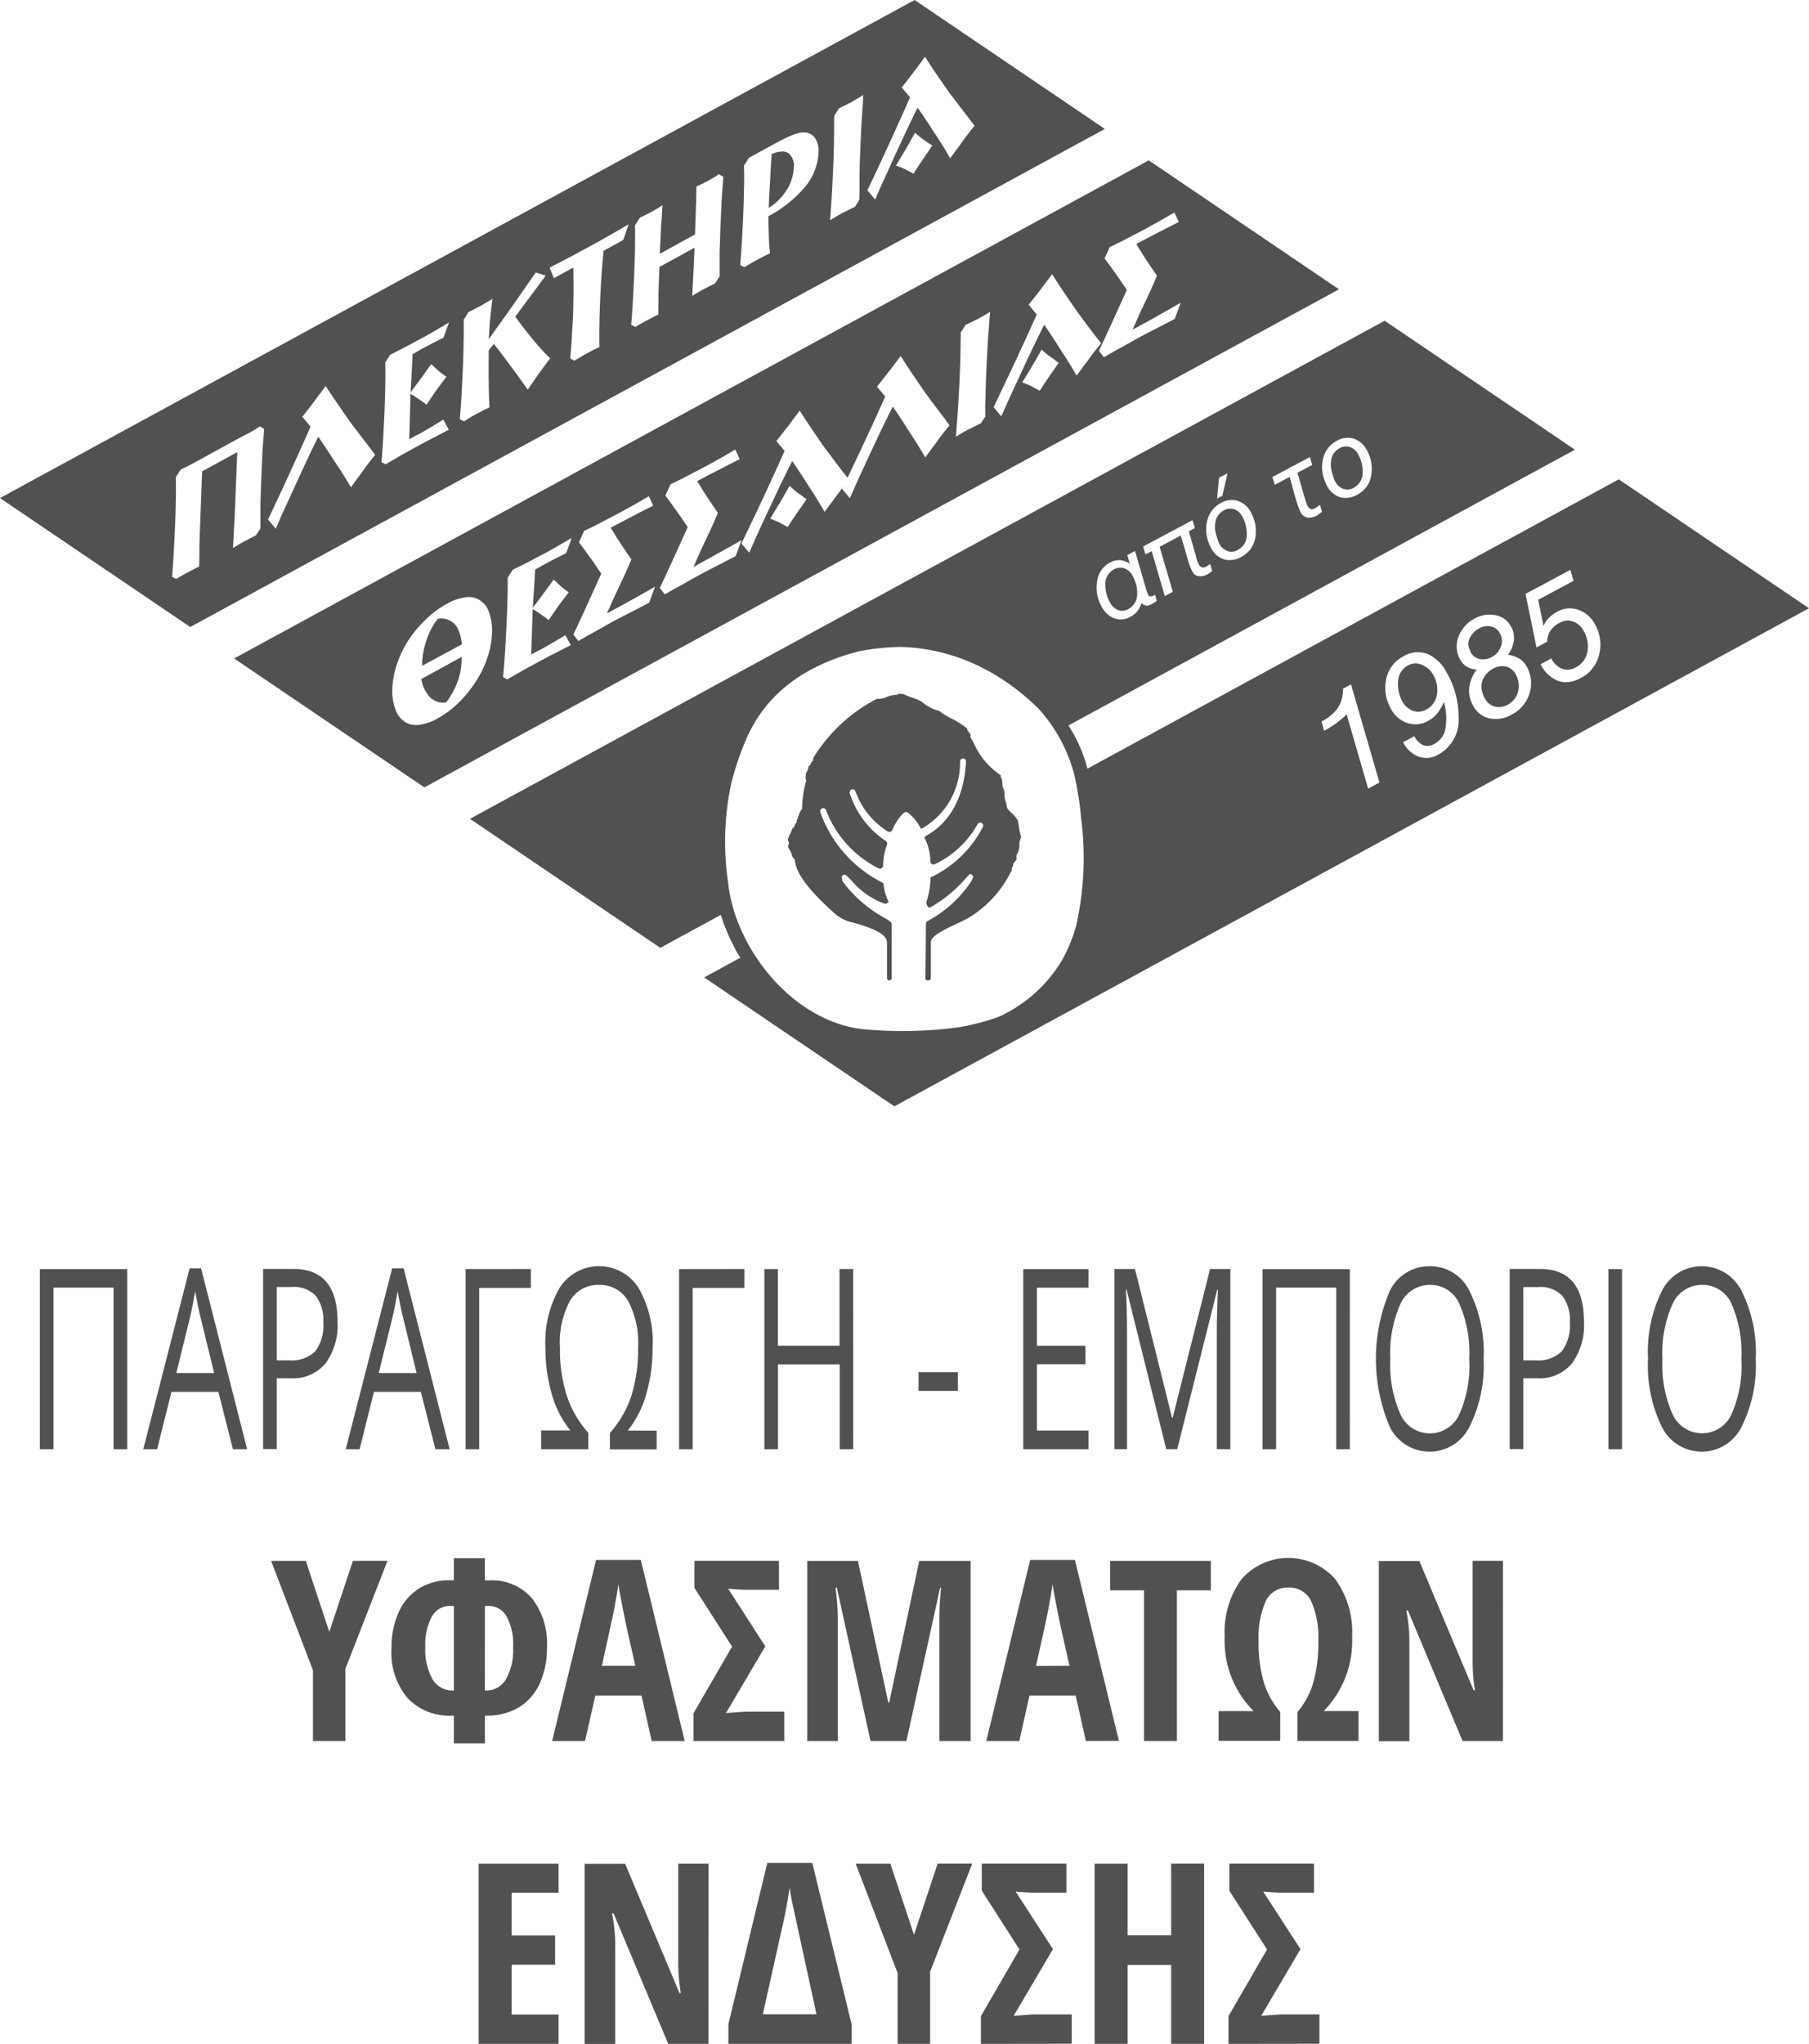 <svg xmlns="http://www.w3.org/2000/svg" width="151.333" height="170.885" viewBox="0 0 151.333 170.885">
  <g id="Group_23" data-name="Group 23" transform="translate(2792.748 -4432)">
    <path id="Subtraction_6" data-name="Subtraction 6" d="M35.5,65.68,19.587,54.9l3.024-1.645-.376-.624L21.7,51.554l-.46-1.1-.258-.783-5.064,2.756L0,41.642,76.513,0,92.43,10.78,50.071,33.833l.432.729a12.706,12.706,0,0,1,1.149,2.886L96.1,13.259l15.914,10.778L35.5,65.679ZM32.683,27.6c-4.659,1.155-7.848,3.565-9.479,7.162a23.783,23.783,0,0,0-1.345,3.9,23.358,23.358,0,0,0-.268,8.311c.534,5.263,5.131,11.438,11.124,12.241,1.15.114,2.315.171,3.462.171a35.13,35.13,0,0,0,4.739-.322,19.742,19.742,0,0,0,3.278-.853,11.972,11.972,0,0,0,5.228-4.571,12.487,12.487,0,0,0,1.31-3.155l.008-.026a.071.071,0,0,0,0-.022,25.8,25.8,0,0,0,.366-8.979v-.062a27.159,27.159,0,0,0-.562-3.474,13.184,13.184,0,0,0-2.959-5.461l-.015-.018a19.67,19.67,0,0,0-4.2-3.165h-.021a15.968,15.968,0,0,0-7.306-2.006,19.334,19.334,0,0,0-3.335.333h-.024Zm40.651,5.31v0l1.8,6.207.946-.508L73.7,30.4l-.669.369a2.8,2.8,0,0,1-.466,1.653A3.717,3.717,0,0,1,71.232,33.5l.218.78a7.986,7.986,0,0,0,1.881-1.364ZM79,34.736h0l-.941.5a2.41,2.41,0,0,0,1.277,1.2,1.923,1.923,0,0,0,.66.115,1.955,1.955,0,0,0,1.02-.287A3.291,3.291,0,0,0,82.7,33.149a7.477,7.477,0,0,0-.938-3.64h-.009a3.486,3.486,0,0,0-1.525-1.6,2.284,2.284,0,0,0-2.133.14,2.745,2.745,0,0,0-1.454,1.931,3.49,3.49,0,0,0,.382,2.433,2.41,2.41,0,0,0,1.363,1.208,2.115,2.115,0,0,0,1.764-.167,2.486,2.486,0,0,0,.782-.648,3.972,3.972,0,0,0,.538-.941,4.956,4.956,0,0,1,.091,2.419,1.8,1.8,0,0,1-.9,1.1,1.039,1.039,0,0,1-.952.084A1.57,1.57,0,0,1,79,34.736Zm6.309-10.171a2.566,2.566,0,0,0-1.267.335A2.8,2.8,0,0,0,82.7,26.4a2.217,2.217,0,0,0,.129,1.925,1.492,1.492,0,0,0,.564.6,1.886,1.886,0,0,0,.828.245A3.061,3.061,0,0,0,83.6,30.6a2.486,2.486,0,0,0,.288,1.532,2.066,2.066,0,0,0,1.428,1.119,2.712,2.712,0,0,0,.478.042,2.679,2.679,0,0,0,1.356-.368,2.984,2.984,0,0,0,1.477-1.743,2.8,2.8,0,0,0-.218-2.251,1.734,1.734,0,0,0-.632-.683,2.56,2.56,0,0,0-.937-.322,2.69,2.69,0,0,0,.482-1.175,1.921,1.921,0,0,0-.231-1.181h-.009a1.814,1.814,0,0,0-1.363-.968A2.647,2.647,0,0,0,85.307,24.565Zm5.152,3.669-.9.482A2.774,2.774,0,0,0,91.005,30.1a1.9,1.9,0,0,0,.671.123,2.64,2.64,0,0,0,1.241-.351,2.955,2.955,0,0,0,1.536-1.939,3.376,3.376,0,0,0-.328-2.522,2.5,2.5,0,0,0-1.385-1.237,2.13,2.13,0,0,0-1.791.156,2.867,2.867,0,0,0-.694.508,2.027,2.027,0,0,0-.449.68l-.447-2.184,2.958-1.587-.269-.921L88.3,22.837l.914,4.475.9-.481a1.652,1.652,0,0,1,.269-.917,2.025,2.025,0,0,1,.745-.646A1.346,1.346,0,0,1,92.3,25.15a1.68,1.68,0,0,1,.884.823,2.525,2.525,0,0,1,.3,1.676,1.819,1.819,0,0,1-.977,1.326,1.326,1.326,0,0,1-1.161.115A1.745,1.745,0,0,1,90.459,28.234Zm-36.18-8.219a1.482,1.482,0,0,0-.724.19,2.081,2.081,0,0,0-1.108,1.649,3.211,3.211,0,0,0,.373,2.011,2.078,2.078,0,0,0,1.06,1.015,1.614,1.614,0,0,0,1.387-.143,1.83,1.83,0,0,0,.575-.47,1.722,1.722,0,0,0,.32-.657.772.772,0,0,0,.462.218,1.211,1.211,0,0,0,.455-.167,2.566,2.566,0,0,0,.368-.247l-.133-.506-.122.065a.527.527,0,0,1-.263.069h-.007a.212.212,0,0,1-.188-.129.929.929,0,0,1-.06-.137l-.073-.2-.974-3.329-.642.346.207.729a1.692,1.692,0,0,0-.806-.307C54.353,20.017,54.316,20.015,54.279,20.015Zm2.745-.756h0l1.1,3.763.67-.36L57.69,18.9l1.772-.943.455,1.554c.089.339.169.611.244.83A4.218,4.218,0,0,0,60.45,21a.66.66,0,0,0,.57.362h.058a1.274,1.274,0,0,0,.628-.165,1.78,1.78,0,0,0,.379-.282l-.164-.578-.156.107c-.062.042-.127.082-.188.116a.4.4,0,0,1-.23.073.392.392,0,0,1-.123-.02.407.407,0,0,1-.255-.25,2.105,2.105,0,0,1-.149-.336c-.03-.1-.067-.242-.11-.417L60.132,17.6l.508-.269-.2-.656-4.131,2.2.2.657.51-.268Zm6.7-4.274a1.769,1.769,0,0,0-.913.254,2.223,2.223,0,0,0-1.1,1.328,2.988,2.988,0,0,0,0,1.745,3.247,3.247,0,0,0,.269.659,1.857,1.857,0,0,0,1.1.981,1.9,1.9,0,0,0,1.455-.215A2.2,2.2,0,0,0,65.7,18.089a3.139,3.139,0,0,0-.36-2.04,1.907,1.907,0,0,0-1.09-.984A1.777,1.777,0,0,0,63.725,14.985Zm4.845-1.92h0L69,14.631c.164.542.264.861.3.95a4.208,4.208,0,0,0,.24.537.806.806,0,0,0,.632.349,1.4,1.4,0,0,0,.7-.191l.4-.3-.164-.578a1.517,1.517,0,0,0-.2.138,1.848,1.848,0,0,1-.191.129l-.166.069a.349.349,0,0,1-.116.021.338.338,0,0,1-.153-.037.513.513,0,0,1-.2-.215,2.329,2.329,0,0,1-.158-.387l-.015-.046-.017-.052-.029-.091c-.019-.06-.039-.124-.061-.2l-.581-2.019,1.239-.654-.2-.656-3.143,1.67.206.653,1.236-.663Zm-5.2-.31-.712.368-.164,1.751.441-.237ZM73.426,9.785a1.772,1.772,0,0,0-.916.256,2.2,2.2,0,0,0-1.1,1.325,2.988,2.988,0,0,0,0,1.745,3.359,3.359,0,0,0,.268.659,1.87,1.87,0,0,0,1.1.982,1.91,1.91,0,0,0,.472.06,1.887,1.887,0,0,0,.983-.276,2.183,2.183,0,0,0,1.163-1.647,3.14,3.14,0,0,0-.357-2.041,1.926,1.926,0,0,0-1.092-.984A1.756,1.756,0,0,0,73.426,9.785ZM38.364,55.16h-.075a.191.191,0,0,1-.137-.058.2.2,0,0,1-.054-.139l.043-4.544a.268.268,0,0,1,.158-.242,10.11,10.11,0,0,0,3.592-3.246,1.847,1.847,0,0,0,.2-.462.163.163,0,0,0-.024-.046l-.087-.105a.181.181,0,0,0-.128-.064.093.093,0,0,0-.067.026c-.065.065-.15.155-.251.261A11.329,11.329,0,0,1,38.5,49.05a.145.145,0,0,1-.055.011.189.189,0,0,1-.136-.07.54.54,0,0,1-.126-.37.108.108,0,0,1,0-.046,6.827,6.827,0,0,0,.344-2.058.311.311,0,0,0,.1-.024A9.482,9.482,0,0,0,42.9,42.331a.254.254,0,0,0-.1-.342.267.267,0,0,0-.111-.024.27.27,0,0,0-.231.131,8.05,8.05,0,0,1-3.541,3.324.276.276,0,0,1-.138.037.27.27,0,0,1-.129-.033.266.266,0,0,1-.139-.228,4.461,4.461,0,0,0-.447-1.882l-.053-.14c.028,0,.064-.037.1-.072a.343.343,0,0,1,.059-.052c2.006-1.1,3.185-3.3,3.321-6.185a.251.251,0,0,0-.063-.187.255.255,0,0,0-.179-.082.252.252,0,0,0-.253.242,6.339,6.339,0,0,1-3.186,5.615.084.084,0,0,1-.036.009.055.055,0,0,0-.048.022,3.867,3.867,0,0,0-1.1-1.36.265.265,0,0,0-.156-.05.269.269,0,0,0-.177.067,4.042,4.042,0,0,0-.963,1.436.269.269,0,0,1-.245.158.273.273,0,0,1-.15-.045,6.518,6.518,0,0,1-2.689-3.348.255.255,0,0,0-.129-.143.248.248,0,0,0-.105-.023.257.257,0,0,0-.088.016.253.253,0,0,0-.151.326,7.519,7.519,0,0,0,2.988,3.961.27.27,0,0,1,.124.317,5.376,5.376,0,0,0-.328,1.745.27.27,0,0,1-.409.229,9.076,9.076,0,0,1-4.367-4.855.252.252,0,0,0-.326-.148.253.253,0,0,0-.148.326,10.5,10.5,0,0,0,5.152,5.856.267.267,0,0,1,.145.211,3.9,3.9,0,0,0,.415,1.409l-.076.086a.265.265,0,0,1-.2.091l-.03,0A6.411,6.411,0,0,1,31.918,46.8c-.162-.158-.316-.308-.457-.439a.2.2,0,0,0-.134-.052.2.2,0,0,0-.135.052l-.021.016a.2.2,0,0,0-.067.188l.042.242a.256.256,0,0,0,.027.075,11.1,11.1,0,0,0,3.719,3.163.187.187,0,0,1,.048.027l.231.18a.267.267,0,0,1,.105.213v4.49a.195.195,0,1,1-.39,0V51.939c-.085-.786-1.528-1.229-2.688-1.585a3.7,3.7,0,0,1-1.523-.653c-1.427-1.259-3.342-3.1-3.5-4.571a.249.249,0,0,0-.067-.145.938.938,0,0,1-.2-.373,1.639,1.639,0,0,0-.249-.5.271.271,0,0,1-.022-.284.291.291,0,0,0,0-.291.3.3,0,0,1-.033-.217,2.2,2.2,0,0,1,.147-.35,3.46,3.46,0,0,0,.184-.432.286.286,0,0,1,.105-.145.372.372,0,0,0,.116-.188.641.641,0,0,1,.174-.28v-.156a1.638,1.638,0,0,0,.155-.374,1.6,1.6,0,0,1,.243-.514.283.283,0,0,0,.054-.14,9.071,9.071,0,0,1,.344-2.306l-.049-.145c0-.071.009-.2.02-.355l.007-.105a.214.214,0,0,1,.059-.107,1.117,1.117,0,0,0,.162-.486.312.312,0,0,0,.184-.206.708.708,0,0,1,.193-.281v-.175a13.5,13.5,0,0,1,5.279-4.937.3.3,0,0,1,.122-.027l.039,0c.027,0,.053,0,.08,0a1.956,1.956,0,0,0,.642-.155l.032-.012a2.2,2.2,0,0,1,.749-.165l.076,0,.12-.094.347.022a.224.224,0,0,1,.084.016,10.752,10.752,0,0,0,1.1.419.144.144,0,0,1,.042.016l.269.135.038.018.169.122a3.4,3.4,0,0,0,1.291.669.312.312,0,0,1,.1.048,7.289,7.289,0,0,0,.983.6,7.694,7.694,0,0,1,1.279.807.217.217,0,0,1,.067.151.5.5,0,0,0,.118.183c.083.1.176.213.151.3a.2.2,0,0,0,0,.156c.088.151.176.309.269.476a6.289,6.289,0,0,0,2.25,2.675v.153l.089.142a1.6,1.6,0,0,0,.021.177,2.893,2.893,0,0,1,.039.4.309.309,0,0,0,.024.113,1.5,1.5,0,0,1,.148.715,1.52,1.52,0,0,0,.09.476,3.015,3.015,0,0,1,.114.5.246.246,0,0,0,.047.124,3.385,3.385,0,0,0,.32.34,2.684,2.684,0,0,1,.545.66.267.267,0,0,1,.027.126,8.6,8.6,0,0,0,.224,1.2.268.268,0,0,1-.03.173,1.428,1.428,0,0,0-.1.552,1.522,1.522,0,0,1-.159.705c-.1.063-.094.165-.084.274a.582.582,0,0,1-.007.21.211.211,0,0,1-.043.076l-.222.3-.014.2-.1.11v.213l-.137.247a9.257,9.257,0,0,1-3.479,3.73c-.245.147-.611.32-1,.5-.963.455-2.162,1.022-2.159,1.516v3.02a.2.2,0,0,1-.2.2ZM79.323,32.687a1.308,1.308,0,0,1-.486-.093,1.757,1.757,0,0,1-.881-.835,3.046,3.046,0,0,1-.272-1.927,1.6,1.6,0,0,1,.807-1.03,1.315,1.315,0,0,1,1.223,0,1.9,1.9,0,0,1,.9.866,2.444,2.444,0,0,1,.279,1.56A1.69,1.69,0,0,1,80,32.5,1.3,1.3,0,0,1,79.323,32.687Zm6.753-.387a1.444,1.444,0,0,1-.368-.048,1.367,1.367,0,0,1-.837-.724,1.924,1.924,0,0,1-.186-.473,1.469,1.469,0,0,1,.084-1.129,1.868,1.868,0,0,1,.826-.844,1.5,1.5,0,0,1,1.076-.169,1.213,1.213,0,0,1,.806.653,1.94,1.94,0,0,1,.2,1.433,1.675,1.675,0,0,1-.863,1.1A1.446,1.446,0,0,1,86.076,32.3Zm-1.337-3.991a1.443,1.443,0,0,1-.265-.024,1.1,1.1,0,0,1-.769-.6l-.107-.269a1.1,1.1,0,0,1,.075-.968,1.833,1.833,0,0,1,.764-.737,1.374,1.374,0,0,1,.984-.148,1.107,1.107,0,0,1,.752.594,1.275,1.275,0,0,1,.062,1.081,1.53,1.53,0,0,1-.739.866A1.51,1.51,0,0,1,84.739,28.309ZM54.561,24.247a.974.974,0,0,1-.356-.067,1.246,1.246,0,0,1-.656-.613,2.974,2.974,0,0,1-.406-1.532,1.409,1.409,0,0,1,.766-1.272,1.128,1.128,0,0,1,.885-.042,1.3,1.3,0,0,1,.646.626,2.877,2.877,0,0,1,.373,1.509,1.4,1.4,0,0,1-.755,1.256A.97.97,0,0,1,54.561,24.247Zm9.14-4.936a1.019,1.019,0,0,1-.351-.063,1.253,1.253,0,0,1-.672-.623,1.761,1.761,0,0,1-.094-.213c-.033-.087-.071-.21-.107-.347a2.441,2.441,0,0,1-.122-1.232,1.329,1.329,0,0,1,.691-.968,1.062,1.062,0,0,1,.554-.155,1.045,1.045,0,0,1,.331.053,1.208,1.208,0,0,1,.675.619,2.878,2.878,0,0,1,.379,1.517,1.4,1.4,0,0,1-.761,1.267A1.023,1.023,0,0,1,63.7,19.311Zm9.692-5.2a1.013,1.013,0,0,1-.354-.064,1.253,1.253,0,0,1-.672-.623,1.574,1.574,0,0,1-.094-.211c-.037-.1-.073-.22-.107-.349a2.44,2.44,0,0,1-.122-1.231,1.33,1.33,0,0,1,.689-.968,1.074,1.074,0,0,1,.887-.1,1.218,1.218,0,0,1,.686.619,2.879,2.879,0,0,1,.368,1.517,1.4,1.4,0,0,1-.761,1.269A1.011,1.011,0,0,1,73.393,14.111Z" transform="translate(-2753.429 4458.815)" fill="#515151"/>
    <path id="Subtraction_4" data-name="Subtraction 4" d="M15.915,52.42h0L0,41.643,76.513,0,92.429,10.78,15.916,52.42ZM19.61,36.508a1.845,1.845,0,0,0-.415.047,4.414,4.414,0,0,0-1.361.5,7.816,7.816,0,0,0-1.627,1.167,9.726,9.726,0,0,0-1.412,1.587,8.592,8.592,0,0,0-1.1,2.105,7.3,7.3,0,0,0-.457,2.189,4.366,4.366,0,0,0,.268,1.829,2.006,2.006,0,0,0,.886,1.076,1.8,1.8,0,0,0,1.143.177,4.263,4.263,0,0,0,1.449-.508,8.571,8.571,0,0,0,1.867-1.4A10.25,10.25,0,0,0,20.388,43.3a8.234,8.234,0,0,0,.83-1.816,7.16,7.16,0,0,0,.353-1.86,4.61,4.61,0,0,0-.282-1.942,1.816,1.816,0,0,0-1-1.046A1.844,1.844,0,0,0,19.61,36.508Zm8.633-4.941c-.325.193-.766.449-1.312.761-.369.214-.763.432-1.172.648-.25.123-.63.323-1.162.613-.234.109-.524.256-.86.425l-.438.22-.415.656c.005.631,0,1.329-.027,2.074-.008.455-.032,1.122-.073,1.982-.015.323-.047.937-.113,2.027-.053.838-.109,1.568-.171,2.231l.355.186,1.154-.661c.262-.153.694-.39,1.32-.726.365-.206.821-.447,1.525-.806l1.31-.667-.453-.839c-.325.2-.72.442-1.143.686s-.764.437-.983.553c-.051.02-.172.081-.36.183l-.374.2.129-3.8c.263.158.493.31.686.451a6.15,6.15,0,0,1,.646.473l.47-.686.3-.435c.175-.242.456-.61.845-1.119L28,36.109a5.936,5.936,0,0,1-.65-.484c-.279-.253-.473-.438-.611-.581-.33.455-.585.8-.738,1.007-.094.127-.152.206-.176.24-.061.085-.191.257-.436.575l-.4.538.2-3.2.347-.186c.066-.046.22-.131.454-.26l.07-.039c.244-.121.58-.3.906-.473l.807-.4Zm6.454-3.49-.082.048c-.568.329-.943.546-1.133.662-.481.257-.866.469-1.114.613-.314.171-.83.438-1.471.769-.5.276-1.094.563-1.614.806l-.438.952.3.4.182.245.368.508.131.183c.114.158.256.355.407.583.118.181.225.335.311.458.068.1.127.182.169.249-1.057,2.35-1.843,4.063-2.334,5.093l.42.537c.55-.321,1.078-.618,1.567-.881.7-.394,1.125-.636,1.4-.786.209-.112.668-.355,1.4-.728l1.554-.807.495-1.344c-.667.394-1.31.755-1.963,1.107-.573.32-1.067.591-1.464.808l-.6.329c.125-.276.259-.576.419-.946.111-.258.26-.572.448-.969l.091-.192.139-.3c.173-.368.322-.686.46-.992.188-.417.348-.786.487-1.127-.579-.809-1.161-1.7-1.73-2.644.58-.306,1.2-.63,1.837-.963.766-.4,1.343-.691,1.716-.874Zm7.23-3.9-.451.262c-.36.209-.62.36-.765.448-.474.255-.858.467-1.11.613-.306.164-.8.423-1.474.769-.463.249-1.006.52-1.614.806l-.437.952.043.058.014.018.424.571.364.509c.042.06.089.126.141.2.112.155.249.347.4.568.128.192.24.353.33.482.062.089.114.163.154.224-1.057,2.35-1.843,4.063-2.334,5.093l.42.538c.492-.291.952-.544,1.4-.788l.171-.094c.589-.334,1.1-.623,1.4-.785.322-.174.819-.433,1.4-.729l1.554-.806.495-1.345c-.522.31-1.181.682-1.958,1.108-.879.49-1.573.873-2.062,1.137l.061-.137c.125-.283.245-.552.356-.81.125-.29.294-.649.537-1.162s.434-.915.6-1.287c.185-.411.344-.78.484-1.128-.58-.813-1.161-1.7-1.727-2.643.459-.251,1.025-.547,1.837-.963.745-.384,1.337-.686,1.713-.874l-.366-.807Zm5.4-3.272h0c-.129.176-.278.374-.442.588l-.521.7-.269.342c-.37.471-.613.781-.737.93l.691.831c-.484,1.084-1.027,2.275-1.614,3.541s-1.26,2.67-1.995,4.2l.65.758q.173-.386.311-.7c.137-.308.244-.549.333-.741l.281-.616.256-.562q.317-.685.608-1.3c.665-1.429,1.275-2.688,1.81-3.741.549.806,1.009,1.51,1.369,2.092.187.275.4.607.634.984s.473.773.71,1.18c.239-.336.47-.645.694-.945.135-.181.263-.352.383-.517.137-.19.288-.389.474-.627l-.088.183.646.758.276-.619,0-.005h0q.223-.5.364-.813l.009-.019c.143-.316.321-.708.529-1.156.242-.525.435-.94.608-1.307.665-1.435,1.273-2.694,1.807-3.74.545.794,1.006,1.5,1.371,2.091.219.327.427.649.635.984.233.379.471.776.71,1.181.23-.327.455-.628.672-.918.143-.191.278-.371.4-.545.337-.468.68-.891.971-1.243l-.014.016-.045-.058c-.148-.2-.276-.369-.355-.493l-.537-.7-.638-.852-.173-.235c-.118-.159-.235-.317-.351-.476l-.011-.016c-.585-.853-.97-1.414-1.185-1.739-.251-.378-.518-.79-.793-1.224l-.1.13c-.107.144-.221.3-.345.459l-.537.7-.064.083c-.477.612-.792,1.015-.938,1.189l.688.829c-.493,1.115-1.036,2.307-1.614,3.543-.449.96-.965,2.051-1.534,3.244l-.3-.374-.537-.7-.637-.853-.538-.71-.307-.449c-.415-.607-.713-1.043-.889-1.307-.219-.329-.486-.74-.793-1.223Zm-.861,6.311-.782,1.361c-.393.651-.669,1.1-.842,1.379.1.033.336.129.7.284l.415.224c.154.077.271.141.355.188.211-.334.477-.734.834-1.258l.194-.275c.341-.485.528-.75.567-.8l-.013.005a3.138,3.138,0,0,1-.4-.291l-.357-.242C46.992,27.675,46.764,27.49,46.469,27.216ZM63.246,12.652c-.327.21-.533.33-.648.393s-.234.136-.4.222c-.076.035-.205.1-.4.2-.051.023-.247.113-.6.285l-.412.639c0,.419-.012,1.035-.026,1.815l-.006.337c-.04,1.218-.068,1.892-.076,2.07l-.023.389c-.017.3-.034.573-.047.835-.019.382-.035.672-.051.912l-.06.815v.012q-.072.975-.114,1.526l.171-.1c.147-.088.252-.152.331-.2.12-.076.294-.174.517-.291.129-.054.31-.145.537-.269l.269-.131.269-.127.373-.577-.013.016c0-.112,0-.217,0-.311,0-.166,0-.3,0-.389v-.092c0-.145,0-.342.015-.6.013-.326.013-.559.013-.713.014-.515.044-1.292.087-2.248.025-.517.065-1.26.123-2.269.015-.156.033-.35.049-.584q.01-.143.022-.308c.012-.164.025-.341.038-.534C63.212,13.059,63.231,12.823,63.246,12.652Zm5.188-3.141h0c-.123.168-.268.361-.442.589-.141.186-.3.4-.521.7l-.269.342c-.37.471-.613.781-.737.93l.68.815c-.484,1.084-1.027,2.275-1.614,3.541-.612,1.305-1.283,2.719-1.995,4.2l.642.774.279-.626q.223-.5.364-.812c.169-.373.35-.769.538-1.175s.4-.859.61-1.307c.666-1.437,1.273-2.7,1.8-3.741.547.8,1.008,1.5,1.371,2.092.178.262.386.584.635.984s.5.821.71,1.18c.235-.33.463-.636.683-.931.138-.185.27-.362.393-.531.283-.39.593-.785.974-1.243l-.415-.522-.537-.7c-.221-.294-.451-.6-.637-.852l-.527-.724-.307-.449c-.415-.607-.713-1.043-.889-1.307-.238-.356-.505-.767-.793-1.223Zm-.88,6.311-.782,1.361c-.361.6-.652,1.077-.841,1.379.109.037.363.141.7.284l.413.224c.168.084.286.149.355.189.21-.331.468-.72.834-1.259.436-.62.689-.978.751-1.064l.006,0h0l0-.015,0,.005,0,.005a2.751,2.751,0,0,1-.4-.3l-.358-.242C68.061,16.269,67.839,16.087,67.553,15.823ZM78.67,4.354l-.4.23-.006,0c-.383.223-.66.384-.814.476-.518.28-.881.481-1.11.613-.288.155-.741.392-1.471.768-.458.249-.986.513-1.614.807l-.438.952c.213.284.374.5.482.648l.362.508.131.183c.114.158.256.355.407.583.118.181.225.335.311.458.068.1.127.182.169.249-1.051,2.336-1.836,4.049-2.333,5.093l.419.537c.565-.33,1.093-.626,1.568-.881.653-.371,1.116-.631,1.4-.786.227-.122.653-.347,1.4-.728l1.554-.807.495-1.345V11.9c-.4.235-.924.534-1.532.88l-.428.244c-.57.318-1.063.588-1.458.8l-.014.008-.591.325c.123-.269.257-.569.42-.946.129-.3.312-.685.537-1.161.245-.516.432-.911.6-1.288.188-.418.347-.786.484-1.127-.579-.81-1.16-1.7-1.726-2.644.639-.338,1.24-.652,1.836-.963.878-.451,1.39-.713,1.713-.874l-.366-.806ZM17.482,45.34a1.56,1.56,0,0,1-1.326-.747l-.078-.123c-.055-.086-.1-.157-.132-.214a2.2,2.2,0,0,1-.145-.336,3.432,3.432,0,0,1-.138-.559l1.714-.939.267-.146c.709-.388,1.177-.645,1.391-.76,0,.158-.005.3-.013.449a5.258,5.258,0,0,1-.32,1.594,6.6,6.6,0,0,1-.965,1.759A1.557,1.557,0,0,1,17.482,45.34Zm-1.748-3.084v-.315a6.728,6.728,0,0,1,.379-1.883,5.925,5.925,0,0,1,.922-1.731,1.559,1.559,0,0,1,1.614.7,3.736,3.736,0,0,1,.4,1.436l-3.316,1.793Z" transform="translate(-2773.163 4445.407)" fill="#515151"/>
    <path id="Subtraction_5" data-name="Subtraction 5" d="M15.915,52.42h0L0,41.639,76.513,0,92.43,10.78,15.916,52.42ZM21.73,35.649c-.175.125-.351.232-.468.3l-.069.042c-.1.062-.228.137-.385.222-.051.022-.166.076-.37.191-.05.016-.6.312-1.67.9-1.158.638-2.026,1.115-2.732,1.5-.07.031-.185.09-.364.186l-.559.269-.409.646c.02.582.02,1.242,0,2.075-.005.445-.025,1.111-.059,1.98-.018.459-.053,1.179-.1,2.027-.041.81-.094,1.562-.156,2.235l.358.183c.178-.118.334-.211.473-.285.1-.052.226-.125.388-.216l.1-.054c.113-.052.271-.135.484-.253.058-.027.137-.064.239-.118l.229-.113c.024-.954.024-1.552.024-1.778.007-.346.072-2.1.2-5.518l.027-.664L19.848,37.8c-.159,4.017-.228,5.656-.251,6.047-.027.558-.055,1.075-.083,1.574l-.021.394c.141-.094.261-.163.358-.219l.118-.069c.112-.069.275-.162.471-.269.115-.054.277-.14.484-.253l.242-.122.237-.115.379-.586V42.151l.007-.176c.009-.221.021-.524.031-.884.009-.308.019-.571.027-.783,0-.111.008-.207.011-.293.006-.187.017-.428.031-.733l.017-.359c.01-.218.018-.4.024-.562.008-.191.014-.344.021-.479.016-.28.038-.6.067-.959.02-.243.037-.471.053-.685q.014-.193.028-.372Zm5.513-3.381-.045.063c-.122.169-.247.343-.391.532l-.055.072c-.146.191-.3.388-.464.627-.507.667-.841,1.1-1,1.28l.694.823c-.506,1.147-1.042,2.343-1.594,3.555s-1.206,2.6-1.965,4.216l.648.769.218-.506c.17-.395.3-.706.413-.938s.214-.464.343-.747l.2-.43c.24-.532.429-.948.6-1.31.651-1.43,1.25-2.7,1.78-3.765.554.818,1.017,1.518,1.377,2.082.169.245.373.557.642.981.25.4.491.8.717,1.175.233-.338.461-.648.682-.948.135-.183.261-.355.381-.522.342-.479.68-.9.966-1.248l-.409-.54-.537-.7-.646-.847c-.128-.163-.253-.329-.373-.489l-.165-.219q-.5-.722-.82-1.188l-.009-.014-.377-.547C27.82,33.157,27.549,32.747,27.243,32.268Zm10.32-5.31c-.307.187-.735.437-1.307.772l-.069.04c-.268.155-.635.366-1.1.613-.239.123-.617.326-1.156.621-.18.086-.391.2-.635.321-.2.1-.416.214-.658.336l-.411.659c.017.62.017,1.318,0,2.073-.006.459-.026,1.126-.06,1.982-.012.317-.04.927-.1,2.027-.043.832-.094,1.563-.155,2.232l.357.182,1.141-.67c.21-.121.608-.346,1.318-.734.428-.236.939-.508,1.516-.806l1.3-.678-.457-.852c-.249.161-.552.342-.9.552l-.234.14c-.4.24-.751.44-.979.564a3.829,3.829,0,0,0-.36.182l-.374.207.1-3.8c.282.17.507.317.69.446a6.914,6.914,0,0,1,.649.468l.465-.686c.113-.173.213-.317.3-.438.175-.245.457-.621.847-1.14l.057-.076a6.028,6.028,0,0,1-.651-.481c-.274-.247-.473-.43-.615-.578-.273.378-.484.672-.638.887-.137.191-.227.317-.266.368l-.433.578c-.127.174-.226.306-.294.4l-.1.14.169-3.2.344-.189c.068-.049.223-.135.456-.266l.068-.038c.2-.1.478-.247.9-.479l.806-.4ZM41.2,24.989c-.117.072-.224.133-.319.187s-.165.094-.22.13c-.117.075-.286.173-.5.291-.109.05-.264.133-.479.25l-.2.1-.282.137-.409.646c.009.6.005,1.279-.013,2.073,0,.407-.02,1-.056,1.982-.022.486-.057,1.206-.1,2.028s-.1,1.562-.156,2.231l.358.183.466-.3c.086-.051.272-.16.554-.315.174-.089.367-.191.573-.3l.288-.135.242-.115c-.034-.781-.06-1.437-.06-2.178-.014-.372-.014-1.244,0-2.593l.425-.537c.372.455.859,1.094,1.447,1.9.339.443.807,1.092,1.392,1.931.26-.391.573-.843.928-1.345.41-.577.719-.994.944-1.277-.095-.1-.181-.183-.258-.258-.114-.113-.211-.209-.292-.3-.135-.15-.293-.328-.479-.537s-.339-.392-.486-.575c-.52-.634-.991-1.246-1.4-1.821l2.547-3.428-.837-.269c-.15.221-.759,1.1-1.917,2.762-.541.762-1.237,1.737-2.012,2.819l.022-.375c.033-.525.059-.939.084-1.239C41.072,26.009,41.141,25.42,41.2,24.989Zm6.76-2.617v0c.021.916.021,1.57.021,1.961-.01.889-.024,1.574-.042,2.038-.006.188-.021.478-.043.839-.007.118-.015.227-.022.328-.016.226-.029.405-.029.546-.039.689-.087,1.305-.145,1.883l.347.188.319-.186.218-.128c.17-.1.342-.2.525-.3.088-.046.246-.13.5-.269l.269-.129c.126-.062.215-.1.269-.128-.016-.537-.016-1.18,0-1.91,0-.416.021-1.031.054-1.882.026-.677.065-1.4.115-2.151.033-.509.092-1.2.18-2.1l1.638-.906.455-1.31c-.3.177-.843.49-1.71.982-.357.209-.879.5-1.552.865-.733.4-1.251.678-1.556.842l-1.785.93.346.888,1.628-.892Zm7.461-5.217c-.3.2-.489.311-.594.369L54.7,17.6c-.072.043-.153.091-.249.143-.077.033-.2.1-.364.186l-.559.269-.411.642c.017.62.017,1.319,0,2.076-.006.461-.026,1.126-.06,1.978-.012.294-.04.948-.1,2.028-.045.844-.1,1.575-.156,2.235l.357.182c.168-.11.324-.2.474-.285l.172-.1.311-.172c.11-.053.264-.132.484-.251l.24-.12.229-.113c.021-.955.021-1.553.021-1.778.009-.362.025-.876.049-1.53l.027-.67,2.939-1.614c-.043,1.031-.073,1.667-.094,2.065q-.057,1.071-.1,1.969c.153-.1.281-.176.383-.235l.09-.053c.149-.09.3-.178.473-.269.116-.055.279-.14.484-.253l.242-.118.237-.118.379-.586c0-.677,0-1.214,0-1.619v-.422l.006-.148c.009-.228.021-.538.032-.913.013-.461.024-.82.035-1.076s.027-.615.049-1.092c.007-.169.013-.317.018-.448.009-.238.017-.426.027-.589.016-.256.037-.573.069-.963s.057-.745.078-1.057l-.366-.218c-.227.151-.414.267-.553.345-.113.07-.243.145-.385.222-.075.033-.2.1-.368.191l-.584.269c0,.55-.016,1.141-.042,1.858-.01.4-.032,1.042-.073,2.151L55.2,21.216l.029-.71c.021-.338.045-.861.073-1.6C55.341,18.493,55.38,17.886,55.421,17.155ZM67.2,11.075q-.061,0-.126,0a3.518,3.518,0,0,0-.984.3c-.407.175-1.1.535-2.016,1.041l-1.428.782-.408.645c.02.59.02,1.269,0,2.074-.006.458-.026,1.125-.06,1.982-.018.458-.052,1.178-.1,2.027-.049.873-.1,1.6-.158,2.231l.357.183c.257-.151.409-.242.524-.313s.314-.183.538-.306c.09-.044.257-.129.538-.285.043-.018.1-.044.163-.078l.105-.053.037-.019c.1-.05.177-.089.232-.113-.064-.624-.1-1.157-.1-1.585-.009-.172-.023-.708-.038-1.509A10.352,10.352,0,0,0,67.369,15.6a4.889,4.889,0,0,0,1.107-2.868v-.011a1.87,1.87,0,0,0-.344-1.25A1.093,1.093,0,0,0,67.2,11.075Zm5.021-3.143c-.294.189-.5.318-.645.4-.077.049-.208.128-.393.229-.087.039-.216.1-.393.2l-.6.288-.406.645c0,.2,0,.438-.006.717,0,.391-.01.875-.01,1.435-.028,1.05-.049,1.747-.062,2.073-.024.46-.043.883-.059,1.222-.016.36-.032.664-.045.908v.008l-.043.652v.012c-.048.72-.086,1.289-.115,1.689l.314-.189.19-.114c.115-.073.277-.166.51-.293a5.414,5.414,0,0,0,.538-.269l.269-.132.269-.129.355-.581c0-.184,0-.352.008-.486,0-.082.005-.151.005-.2V14.6c.008-.5.032-1.252.073-2.248.019-.554.059-1.349.105-2.269.011-.132.029-.337.046-.584.013-.193.033-.491.053-.842.008-.128.016-.243.024-.346C72.209,8.152,72.219,8.027,72.219,7.932Zm5.161-3.186c-.131.18-.277.379-.435.591l-.52.7c-.459.6-.822,1.064-.994,1.277l.7.825c-.5,1.124-1.037,2.32-1.6,3.555S73.3,14.355,72.566,15.91l.646.772q.141-.323.258-.593c.154-.356.275-.636.376-.851s.213-.462.34-.744l.2-.437.063-.139,0-.006c.186-.409.362-.8.533-1.163.655-1.432,1.254-2.694,1.781-3.752.554.8,1.019,1.5,1.385,2.082.207.3.422.631.639.979.246.39.483.785.7,1.175.183-.254.361-.493.532-.724.2-.263.378-.509.544-.744.3-.422.6-.8.963-1.25l-.417-.549-.538-.7c-.122-.158-.232-.305-.335-.442s-.212-.282-.308-.4c-.181-.231-.357-.462-.538-.708q-.607-.872-.952-1.374l-.006-.009-.252-.365C77.974,5.655,77.71,5.257,77.379,4.746Zm-.828,6.349L75.78,12.46l-.831,1.388a5.21,5.21,0,0,1,.7.269l.417.217c.147.074.259.134.333.174l.022.012.043-.069c.2-.306.464-.724.78-1.187l.341-.5c.241-.351.374-.544.411-.594-.115-.071-.241-.153-.408-.267s-.273-.186-.357-.239C77.108,11.575,76.861,11.383,76.551,11.095ZM64.308,17.388v0l.027-.692c.011-.274.03-.6.046-.881q.019-.337.039-.663l.017-.292c.015-.378.049-.97.115-1.982a2.427,2.427,0,0,1,.885-.209.939.939,0,0,1,.527.14,1.353,1.353,0,0,1,.431,1.267,3.771,3.771,0,0,1-.573,1.793,5.006,5.006,0,0,1-1.512,1.521Z" transform="translate(-2792.748 4432)" fill="#515151"/>
    <path id="Path_160" data-name="Path 160" d="M89.224,491.213,91.2,485.27h2.891l-3.52,9.024v6.04H87.856v-5.916l-3.5-9.143h2.9Z" transform="translate(-2854.423 4077.22)" fill="#515151"/>
    <path id="Path_161" data-name="Path 161" d="M127.01,484.46h2.595v1.855h.376a4.415,4.415,0,0,1,3.555,1.484,6.111,6.111,0,0,1,1.264,4.09,7.164,7.164,0,0,1-.6,3.033,4.507,4.507,0,0,1-1.74,2,5.134,5.134,0,0,1-2.754.7h-.1v2.318H127.01v-2.318h-.132a4.8,4.8,0,0,1-3.765-1.5,5.906,5.906,0,0,1-1.318-4.16,7.04,7.04,0,0,1,.589-2.958,4.531,4.531,0,0,1,1.694-2,4.717,4.717,0,0,1,2.595-.7h.336Zm0,3.988h-.293a1.713,1.713,0,0,0-1.557.912,5.04,5.04,0,0,0-.538,2.549,4.953,4.953,0,0,0,.6,2.654,1.9,1.9,0,0,0,1.689.955h.1Zm2.595,7.069h.083a1.883,1.883,0,0,0,1.689-.949,5.02,5.02,0,0,0,.592-2.659,4.913,4.913,0,0,0-.538-2.571,1.721,1.721,0,0,0-1.554-.89h-.269Z" transform="translate(-2881.792 4077.813)" fill="#515151"/>
    <path id="Path_162" data-name="Path 162" d="M180.105,500.136l-.852-3.8h-3.864l-.861,3.8H171.78L175.451,485h3.743l3.671,15.136Zm-1.369-6.287-.791-3.5c-.048-.212-.153-.745-.32-1.6s-.269-1.428-.3-1.716c-.089.589-.2,1.24-.336,1.952s-.487,2.334-1.054,4.867Z" transform="translate(-2918.335 4077.417)" fill="#515151"/>
    <path id="Path_163" data-name="Path 163" d="M215.75,500.334v-2.321l3.227-5.572-3.154-4.916V485.27H222.9v2.42h-2.958c-.129,0-.559-.027-1.288-.083l3.1,4.813-3.286,5.574,1.613-.113h3.262v2.452Z" transform="translate(-2950.482 4077.22)" fill="#515151"/>
    <path id="Path_164" data-name="Path 164" d="M256.425,500.349l-2.818-12.829h-.113a21.162,21.162,0,0,1,.194,2.721v10.108H251.13V485.29h4.241l2.536,11.832h.081L260.5,485.29h4.3v15.059h-2.616V490.13a24.553,24.553,0,0,1,.143-2.595h-.081l-2.818,12.813Z" transform="translate(-2976.348 4077.206)" fill="#515151"/>
    <path id="Path_165" data-name="Path 165" d="M315.168,500.136l-.852-3.8h-3.864l-.852,3.8H306.84L310.51,485h3.743l3.681,15.126ZM313.8,493.85l-.791-3.5q-.067-.32-.32-1.6t-.3-1.716q-.134.885-.333,1.952T311,493.858Z" transform="translate(-3017.078 4077.417)" fill="#515151"/>
    <path id="Path_166" data-name="Path 166" d="M350.938,500.334H348.19v-12.6h-2.84v-2.46h8.427v2.46h-2.84Z" transform="translate(-3045.232 4077.22)" fill="#515151"/>
    <path id="Path_167" data-name="Path 167" d="M384.961,486.854a2,2,0,0,0-1.917,1.154,7.535,7.535,0,0,0-.589,3.34,11.693,11.693,0,0,0,.428,3.4,6.876,6.876,0,0,0,1.379,2.5v2.42H379.11v-2.485h2.928a8.3,8.3,0,0,1-2.42-6.222,7.5,7.5,0,0,1,1.414-4.816,5.221,5.221,0,0,1,7.825-.005,7.506,7.506,0,0,1,1.42,4.84,8.375,8.375,0,0,1-2.374,6.2h2.912v2.5h-5.109v-2.42a6.722,6.722,0,0,0,1.323-2.461,12.245,12.245,0,0,0,.422-3.463,7.478,7.478,0,0,0-.589-3.324A1.993,1.993,0,0,0,384.961,486.854Z" transform="translate(-3069.914 4077.871)" fill="#515151"/>
    <path id="Path_168" data-name="Path 168" d="M439.33,500.334h-3.375l-4.571-10.912h-.132a13.4,13.4,0,0,1,.253,2.689v8.234H428.95V485.286h3.388l4.542,10.8h.113a14.821,14.821,0,0,1-.194-2.576V485.27h2.536Z" transform="translate(-3106.352 4077.22)" fill="#515151"/>
    <path id="Path_169" data-name="Path 169" d="M155.585,594.508H148.9V579.45h6.685v2.42h-3.926v3.584H155.3v2.434h-3.641v4.171h3.926Z" transform="translate(-2901.608 4008.365)" fill="#515151"/>
    <path id="Path_170" data-name="Path 170" d="M192.248,594.494h-3.367l-4.571-10.909h-.132a13.4,13.4,0,0,1,.269,2.689V594.5H181.89V579.446h3.388l4.542,10.8h.113a14.822,14.822,0,0,1-.215-2.595v-8.22h2.536Z" transform="translate(-2925.727 4008.38)" fill="#515151"/>
    <path id="Path_171" data-name="Path 171" d="M226.6,592.677l3.254-13.477h3.765l3.286,13.477v1.648H226.6Zm5.131-11.4c-.25,1.527-.479,2.713-.688,3.566l-1.562,7.008h4.488q-1.909-8.769-2.049-9.433c-.089-.444-.153-.823-.188-1.14Z" transform="translate(-2958.414 4008.548)" fill="#515151"/>
    <path id="Path_172" data-name="Path 172" d="M271.078,585.375l1.979-5.945h2.891l-3.52,9.027v6.037h-2.719v-5.916l-3.509-9.143h2.9Z" transform="translate(-2987.366 4008.38)" fill="#515151"/>
    <path id="Path_173" data-name="Path 173" d="M305.16,594.494v-2.318l3.227-5.574-3.154-4.913V579.43h7.08v2.42h-2.958c-.126,0-.557-.027-1.288-.083l3.119,4.808-3.286,5.574,1.6-.116h3.256v2.452Z" transform="translate(-3015.849 4008.38)" fill="#515151"/>
    <path id="Path_174" data-name="Path 174" d="M349.7,594.494H346.94v-6.6H343.3v6.6H340.54V579.435H343.3v5.983h3.641V579.43H349.7Z" transform="translate(-3041.716 4008.38)" fill="#515151"/>
    <path id="Path_175" data-name="Path 175" d="M382.18,594.494v-2.318l3.227-5.574-3.154-4.913V579.43h7.08v2.42h-2.958c-.129,0-.557-.027-1.288-.083l3.117,4.808-3.286,5.574,1.613-.116h3.256v2.452Z" transform="translate(-3072.159 4008.38)" fill="#515151"/>
    <path id="Path_176" data-name="Path 176" d="M19.706,409.628h-1.14v-13.51H13.537v13.51H12.4V394.57h7.306Z" transform="translate(-2801.813 4143.531)" fill="#515151"/>
    <path id="Path_177" data-name="Path 177" d="M52.072,409.446l-1.218-4.792H46.928l-1.2,4.792H44.57l3.88-15.126h.957l3.851,15.126ZM50.5,403.078l-1.14-4.668c-.148-.592-.3-1.315-.454-2.175-.1.661-.239,1.385-.422,2.175l-1.151,4.668Z" transform="translate(-2825.333 4143.714)" fill="#515151"/>
    <path id="Path_178" data-name="Path 178" d="M88.082,398.924a5.39,5.39,0,0,1-1.016,3.517,3.549,3.549,0,0,1-2.9,1.232H83v5.916H81.86V394.53H84.4Q88.082,394.535,88.082,398.924ZM83,402.169h1.025a2.812,2.812,0,0,0,2.192-.753,3.556,3.556,0,0,0,.675-2.42,3.327,3.327,0,0,0-.635-2.227,2.491,2.491,0,0,0-1.984-.731H83Z" transform="translate(-2852.595 4143.56)" fill="#515151"/>
    <path id="Path_179" data-name="Path 179" d="M115.062,409.446l-1.221-4.792h-3.923l-1.2,4.792H107.56l3.883-15.126h.957l3.851,15.126Zm-1.576-6.368-1.137-4.668c-.148-.592-.3-1.315-.454-2.175-.1.661-.239,1.385-.422,2.175l-1.154,4.668Z" transform="translate(-2871.384 4143.714)" fill="#515151"/>
    <path id="Path_180" data-name="Path 180" d="M150.306,394.55v1.576h-4.319v13.488H144.85V394.555Z" transform="translate(-2898.647 4143.545)" fill="#515151"/>
    <path id="Path_181" data-name="Path 181" d="M173.187,395.234a2.705,2.705,0,0,0-2.42,1.323,7.456,7.456,0,0,0-.836,3.931,12.593,12.593,0,0,0,.581,4.034A8.817,8.817,0,0,0,172.3,407.6v1.371H168.36V407.4H170.8a8.4,8.4,0,0,1-1.546-3.02,13.572,13.572,0,0,1-.538-3.894,9.081,9.081,0,0,1,1.186-5.007,3.91,3.91,0,0,1,6.583-.027,9.032,9.032,0,0,1,1.194,5.026,13.714,13.714,0,0,1-.538,3.915,8.517,8.517,0,0,1-1.541,3.02h2.42v1.568h-3.91v-1.371a8.729,8.729,0,0,0,1.791-3.1,12.882,12.882,0,0,0,.565-4.009,7.471,7.471,0,0,0-.834-3.926A2.705,2.705,0,0,0,173.187,395.234Z" transform="translate(-2915.835 4144.19)" fill="#515151"/>
    <path id="Path_182" data-name="Path 182" d="M216.729,394.55v1.576h-4.321v13.488H211.27V394.555Z" transform="translate(-2947.207 4143.545)" fill="#515151"/>
    <path id="Path_183" data-name="Path 183" d="M245.232,409.614H244.1v-7.091h-5.166v7.091H237.8V394.555h1.129v6.408h5.158V394.55h1.137Z" transform="translate(-2966.603 4143.545)" fill="#515151"/>
    <path id="Path_184" data-name="Path 184" d="M285.76,428.185V426.62h3.291v1.565Z" transform="translate(-3001.666 4120.099)" fill="#515151"/>
    <path id="Path_185" data-name="Path 185" d="M323.8,409.629H318.34V394.57H323.8v1.554H319.48v4.854h4.058v1.546H319.48v5.542H323.8Z" transform="translate(-3025.485 4143.531)" fill="#515151"/>
    <path id="Path_186" data-name="Path 186" d="M351.042,409.614l-3.321-13.354h-.054q.094,1.584.094,3.765v9.584H346.71V394.55h1.716l3.1,12.426h.054l3.127-12.426h1.7v15.058h-1.137V399.9q0-1.67.094-3.627h-.054l-3.348,13.335Z" transform="translate(-3046.227 4143.545)" fill="#515151"/>
    <path id="Path_187" data-name="Path 187" d="M400.073,409.628h-1.137v-13.51h-5.028v13.51H392.77V394.57h7.306Z" transform="translate(-3079.901 4143.531)" fill="#515151"/>
    <path id="Path_188" data-name="Path 188" d="M437.058,401.417a11.46,11.46,0,0,1-1.189,5.687,3.715,3.715,0,0,1-6.645.035,14.5,14.5,0,0,1,.005-11.447,3.685,3.685,0,0,1,3.348-2.022,3.647,3.647,0,0,1,3.294,2.06A11.485,11.485,0,0,1,437.058,401.417Zm-7.8,0a10.078,10.078,0,0,0,.847,4.641,2.7,2.7,0,0,0,4.918.005,10,10,0,0,0,.831-4.647,10.153,10.153,0,0,0-.828-4.612,2.634,2.634,0,0,0-2.447-1.57,2.673,2.673,0,0,0-2.474,1.581,10.034,10.034,0,0,0-.85,4.6Z" transform="translate(-3105.694 4144.189)" fill="#515151"/>
    <path id="Path_189" data-name="Path 189" d="M475.879,398.924a5.4,5.4,0,0,1-1.014,3.517,3.547,3.547,0,0,1-2.9,1.232H470.81v5.916h-1.14V394.53h2.538Q475.879,394.535,475.879,398.924Zm-5.069,3.246h1.024a2.808,2.808,0,0,0,2.189-.753A3.58,3.58,0,0,0,474.7,399a3.317,3.317,0,0,0-.637-2.227,2.493,2.493,0,0,0-1.982-.731H470.81Z" transform="translate(-3136.122 4143.56)" fill="#515151"/>
    <path id="Path_190" data-name="Path 190" d="M500.38,409.629V394.57h1.138v15.058Z" transform="translate(-3158.574 4143.531)" fill="#515151"/>
    <path id="Path_191" data-name="Path 191" d="M521.718,401.417a11.461,11.461,0,0,1-1.189,5.687,3.715,3.715,0,0,1-6.645.035,11.627,11.627,0,0,1-1.175-5.744,11.43,11.43,0,0,1,1.178-5.7,3.724,3.724,0,0,1,6.645.038A11.481,11.481,0,0,1,521.718,401.417Zm-7.8,0a10.079,10.079,0,0,0,.847,4.641,2.707,2.707,0,0,0,4.921.005,9.987,9.987,0,0,0,.828-4.647,10.181,10.181,0,0,0-.826-4.612,2.63,2.63,0,0,0-2.447-1.57,2.679,2.679,0,0,0-2.477,1.581,10.006,10.006,0,0,0-.852,4.6Z" transform="translate(-3167.589 4144.189)" fill="#515151"/>
  </g>
</svg>
